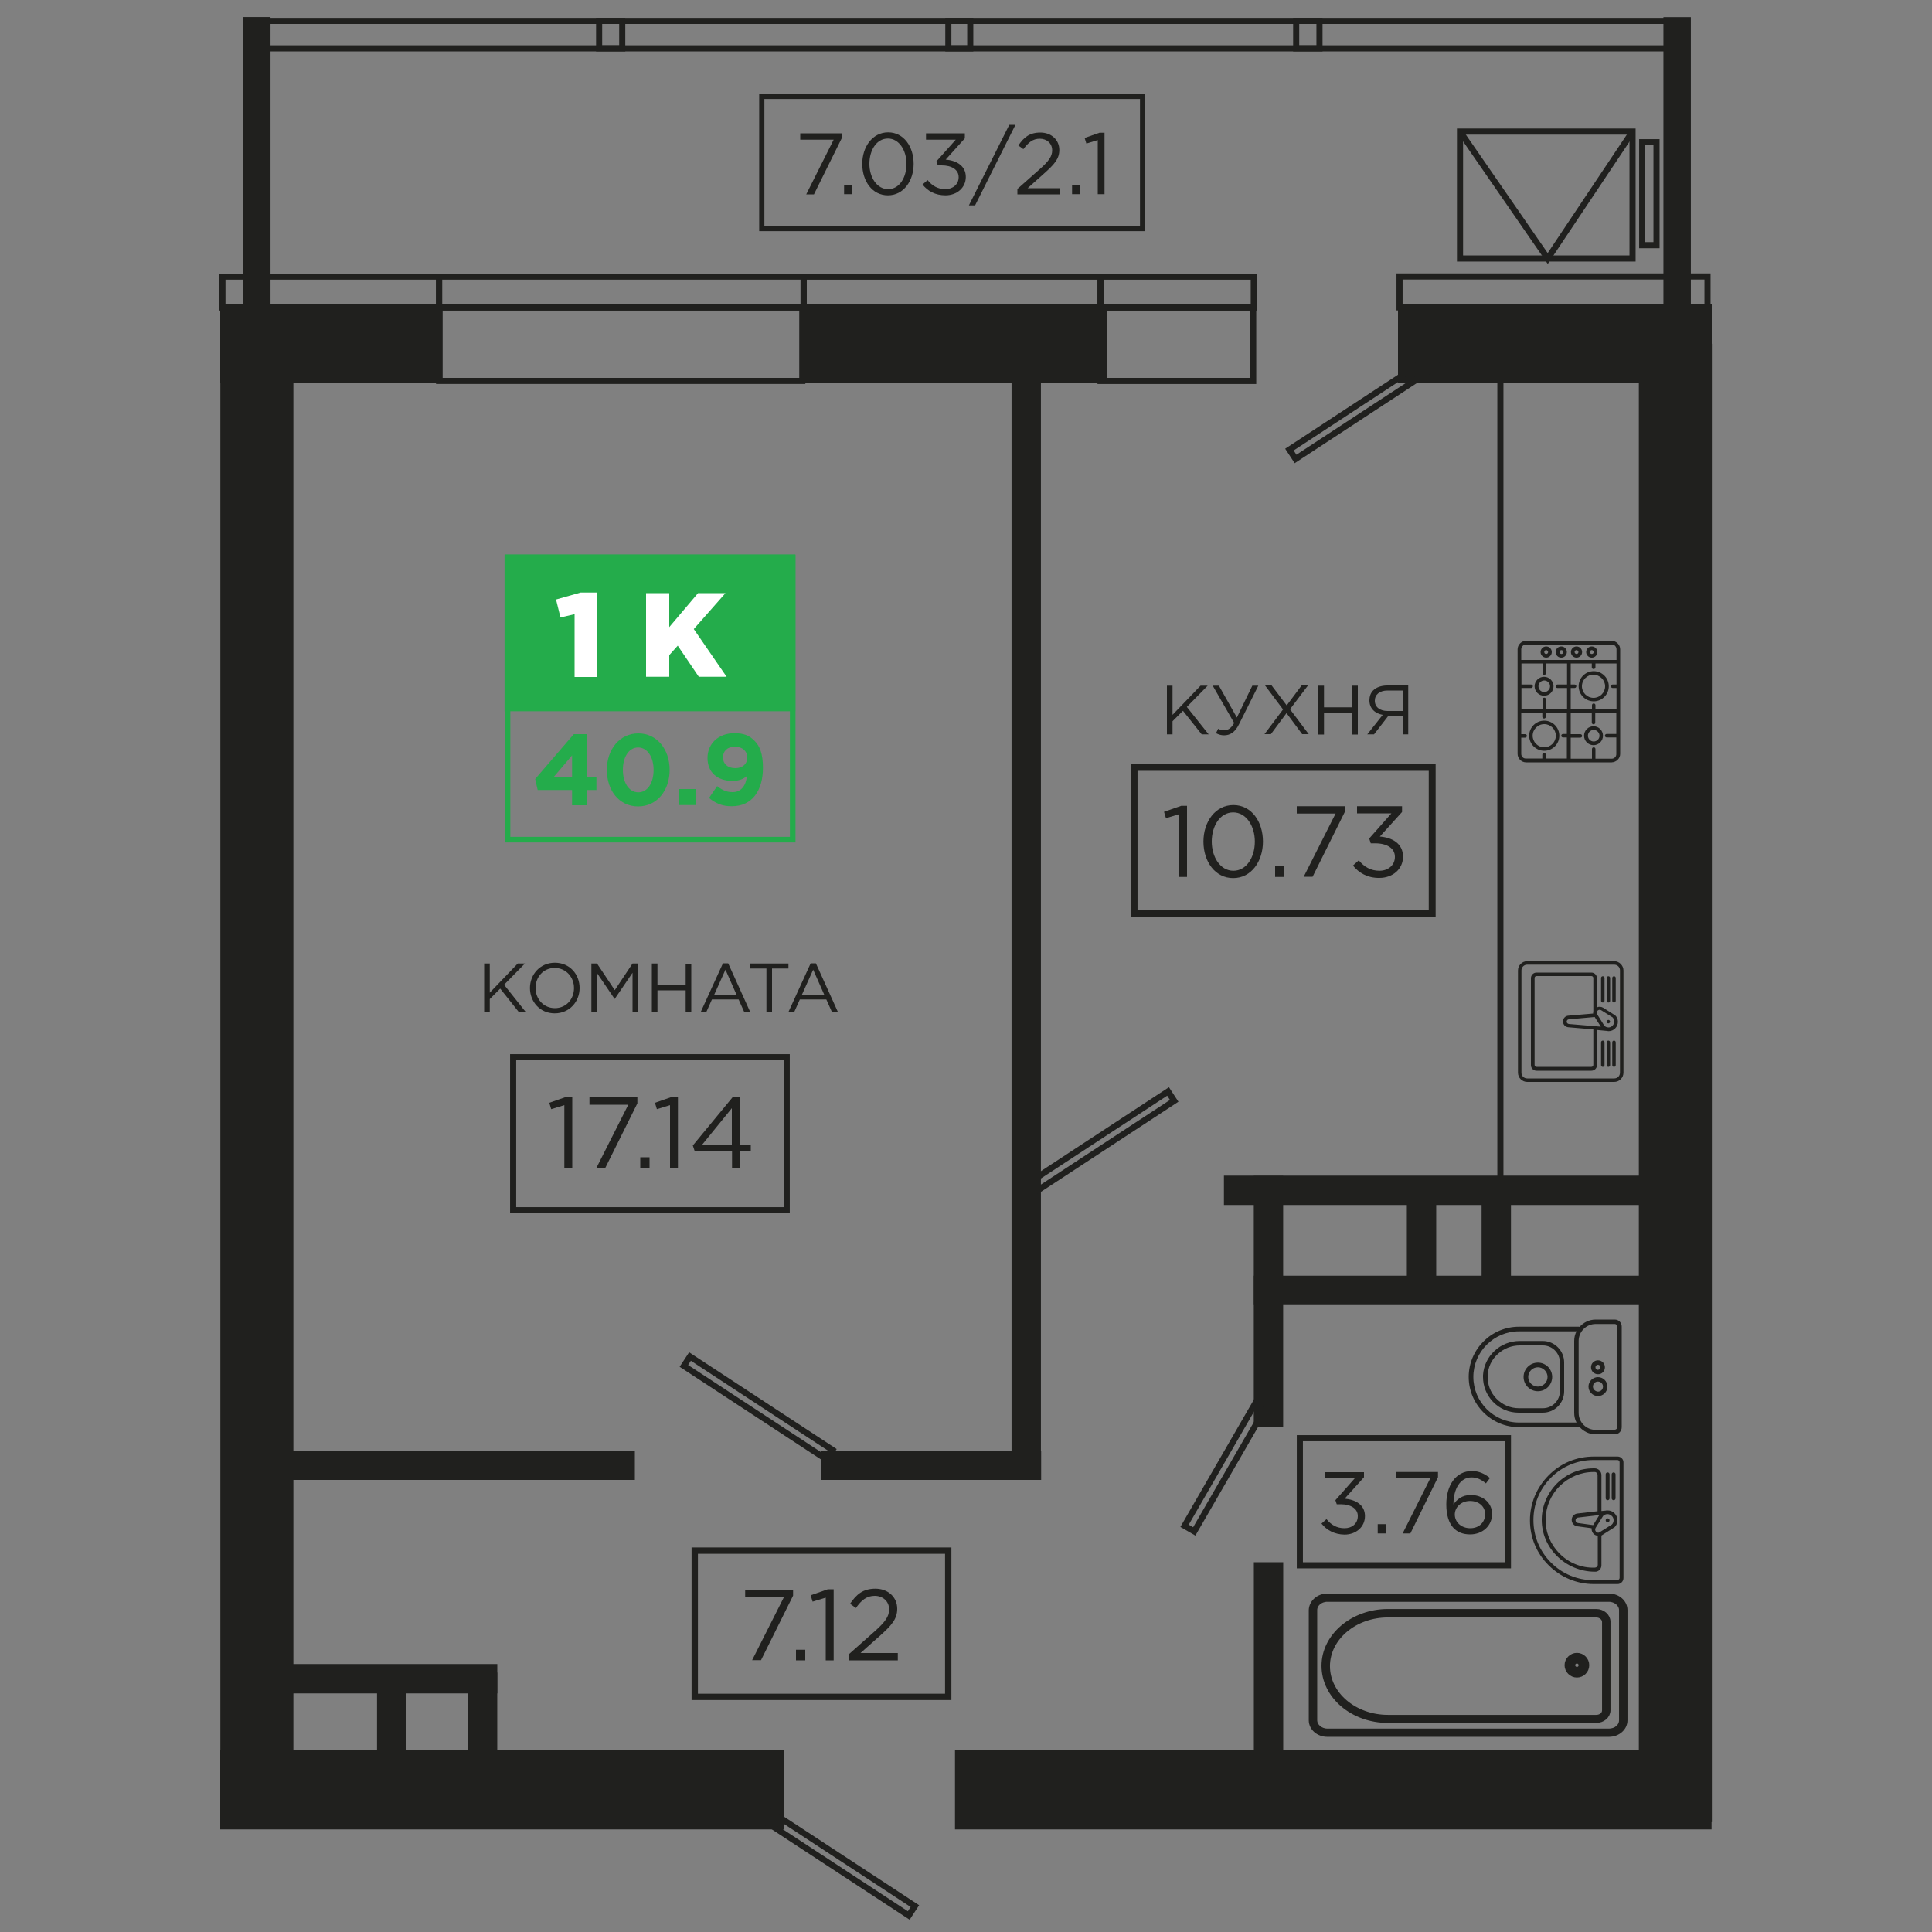 <?xml version="1.0" encoding="utf-8"?>
<!-- Generator: Adobe Illustrator 20.1.0, SVG Export Plug-In . SVG Version: 6.00 Build 0)  -->
<svg version="1.1" id="Слой_1" xmlns="http://www.w3.org/2000/svg" xmlns:xlink="http://www.w3.org/1999/xlink" x="0px" y="0px"
	 viewBox="0 0 1000 1000" style="enable-background:new 0 0 1000 1000;" xml:space="preserve">
<rect x="0" y="0" width="1000" height="1000" fill="#808080" stroke="none"/>
<style type="text/css">
	.st0{fill:#20201E;}
	.st1{fill:none;stroke:#20201E;stroke-width:0.553;stroke-miterlimit:10;}
	.st2{fill:none;stroke:#20201E;stroke-width:0.626;stroke-miterlimit:10;}
	.st3{fill:none;stroke:#20201E;stroke-width:0.544;stroke-miterlimit:10;}
	.st4{fill:none;stroke:#20201E;stroke-width:0.622;stroke-miterlimit:10;}
	.st5{fill:none;stroke:#20201E;stroke-width:0.573;stroke-miterlimit:10;}
	.st6{fill:none;stroke:#20201E;stroke-width:0.574;stroke-miterlimit:10;}
	.st7{fill:none;stroke:#20201E;stroke-width:0.588;stroke-miterlimit:10;}
	.st8{fill:none;stroke:#20201E;stroke-width:0.533;stroke-miterlimit:10;}
	.st9{fill:none;stroke:#20201E;stroke-width:0.518;stroke-miterlimit:10;}
	.st10{fill:none;stroke:#20201E;stroke-width:0.459;stroke-miterlimit:10;}
	.st11{fill:none;stroke:#20201E;stroke-width:0.575;stroke-miterlimit:10;}
	.st12{fill:none;stroke:#20201E;stroke-width:0.509;stroke-miterlimit:10;}
	.st13{fill:#24AC4B;}
	.st14{fill:none;stroke:#24AC4B;stroke-width:0.505;stroke-miterlimit:10;}
	.st15{fill:#24AC4B;stroke:#24AC4B;stroke-width:0.505;stroke-miterlimit:10;}
	.st16{fill:#FFFFFF;}
	.st17{fill:none;stroke:#20201E;stroke-width:0.536;stroke-miterlimit:10;}
	.st18{fill:none;stroke:#20201E;stroke-width:0.581;stroke-miterlimit:10;}
	.st19{fill:none;stroke:#20201E;stroke-width:0.561;stroke-miterlimit:10;}
	.st20{fill:none;stroke:#20201E;stroke-width:0.554;stroke-miterlimit:10;}
	.st21{fill:none;stroke:#20201E;stroke-width:0.552;stroke-miterlimit:10;}
	.st22{fill:none;stroke:#20201E;stroke-width:0.556;stroke-miterlimit:10;}
	.st23{fill:none;stroke:#20201E;stroke-width:0.477;stroke-miterlimit:10;}
	.st24{fill:none;stroke:#20201E;stroke-width:0.468;stroke-miterlimit:10;}
	.st25{fill:none;stroke:#20201E;stroke-width:0.493;stroke-miterlimit:10;}
	.st26{fill:none;stroke:#20201E;stroke-width:0.455;stroke-miterlimit:10;}
	.st27{fill:none;stroke:#20201E;stroke-width:0.478;stroke-miterlimit:10;}
	.st28{fill:none;stroke:#20201E;stroke-width:0.562;stroke-miterlimit:10;}
	.st29{fill:none;stroke:#20201E;stroke-width:0.558;stroke-miterlimit:10;}
	.st30{fill:none;stroke:#20201E;stroke-width:0.582;stroke-miterlimit:10;}
	.st31{fill:none;stroke:#20201E;stroke-width:2.623;stroke-miterlimit:10;}
	.st32{fill:none;stroke:#20201E;stroke-width:2.501;stroke-miterlimit:10;}
	.st33{fill:none;stroke:#20201E;stroke-width:2.215;stroke-miterlimit:10;}
	.st34{fill:none;stroke:#20201E;stroke-width:2.775;stroke-miterlimit:10;}
	.st35{fill:none;stroke:#20201E;stroke-width:2.667;stroke-miterlimit:10;}
	.st36{fill:none;stroke:#24AC4B;stroke-width:2.435;stroke-miterlimit:10;}
	.st37{fill:#24AC4B;stroke:#24AC4B;stroke-width:2.435;stroke-miterlimit:10;}
	.st38{fill:none;stroke:#20201E;stroke-width:2.71;stroke-miterlimit:10;}
	.st39{fill:none;stroke:#20201E;stroke-width:2.303;stroke-miterlimit:10;}
	.st40{fill:none;stroke:#20201E;stroke-width:1.995;stroke-miterlimit:10;}
	.st41{fill:none;stroke:#20201E;stroke-width:3.17;stroke-miterlimit:10;}
	.st42{fill:none;stroke:#20201E;stroke-width:3.173;stroke-miterlimit:10;}
	.st43{fill:none;stroke:#20201E;stroke-width:2.968;stroke-miterlimit:10;}
	.st44{fill:none;stroke:#24AC4B;stroke-width:2.792;stroke-miterlimit:10;}
	.st45{fill:#24AC4B;stroke:#24AC4B;stroke-width:2.792;stroke-miterlimit:10;}
	.st46{fill:none;stroke:#20201E;stroke-width:2.641;stroke-miterlimit:10;}
	.st47{fill:none;stroke:#20201E;stroke-width:3.058;stroke-miterlimit:10;}
	.st48{fill:none;stroke:#20201E;stroke-width:2.292;stroke-miterlimit:10;}
	.st49{fill:none;stroke:#20201E;stroke-width:3.065;stroke-miterlimit:10;}
	.st50{fill:none;stroke:#20201E;stroke-width:3.178;stroke-miterlimit:10;}
	.st51{fill:none;stroke:#20201E;stroke-width:3.261;stroke-miterlimit:10;}
	.st52{fill:none;stroke:#20201E;stroke-width:2.975;stroke-miterlimit:10;}
	.st53{fill:none;stroke:#24AC4B;stroke-width:2.799;stroke-miterlimit:10;}
	.st54{fill:#24AC4B;stroke:#24AC4B;stroke-width:2.799;stroke-miterlimit:10;}
	.st55{fill:none;stroke:#20201E;stroke-width:2.647;stroke-miterlimit:10;}
	.st56{fill:none;stroke:#20201E;stroke-width:3.605;stroke-miterlimit:10;}
	.st57{fill:none;stroke:#20201E;stroke-width:3.07;stroke-miterlimit:10;}
	.st58{fill:none;stroke:#20201E;stroke-width:3.343;stroke-miterlimit:10;}
	.st59{fill:none;stroke:#24AC4B;stroke-width:2.905;stroke-miterlimit:10;}
	.st60{fill:#24AC4B;stroke:#24AC4B;stroke-width:2.905;stroke-miterlimit:10;}
	.st61{fill:none;stroke:#20201E;stroke-width:3.182;stroke-miterlimit:10;}
	.st62{fill:none;stroke:#20201E;stroke-width:2.695;stroke-miterlimit:10;}
	.st63{fill:none;stroke:#20201E;stroke-width:3.594;stroke-miterlimit:10;}
	.st64{fill:none;stroke:#20201E;stroke-width:3.314;stroke-miterlimit:10;}
	.st65{fill:none;stroke:#20201E;stroke-width:3.193;stroke-miterlimit:10;}
	.st66{fill:none;stroke:#24AC4B;stroke-width:2.916;stroke-miterlimit:10;}
	.st67{fill:#24AC4B;stroke:#24AC4B;stroke-width:2.916;stroke-miterlimit:10;}
	.st68{fill:none;stroke:#20201E;stroke-width:3.188;stroke-miterlimit:10;}
	.st69{fill:none;stroke:#20201E;stroke-width:3.215;stroke-miterlimit:10;}
	.st70{fill:none;stroke:#20201E;stroke-width:2.847;stroke-miterlimit:10;}
	.st71{fill:none;stroke:#20201E;stroke-width:3.583;stroke-miterlimit:10;}
	.st72{fill:none;stroke:#20201E;stroke-width:3.303;stroke-miterlimit:10;}
	.st73{fill:none;stroke:#20201E;stroke-width:3.183;stroke-miterlimit:10;}
	.st74{fill:none;stroke:#24AC4B;stroke-width:2.907;stroke-miterlimit:10;}
	.st75{fill:#24AC4B;stroke:#24AC4B;stroke-width:2.907;stroke-miterlimit:10;}
	.st76{fill:none;stroke:#20201E;stroke-width:3.177;stroke-miterlimit:10;}
	.st77{fill:none;stroke:#20201E;stroke-width:2.696;stroke-miterlimit:10;}
	.st78{fill:none;stroke:#20201E;stroke-width:3.211;stroke-miterlimit:10;}
	.st79{fill:none;stroke:#20201E;stroke-width:3.567;stroke-miterlimit:10;}
	.st80{fill:none;stroke:#20201E;stroke-width:3.288;stroke-miterlimit:10;}
	.st81{fill:none;stroke:#20201E;stroke-width:3.169;stroke-miterlimit:10;}
	.st82{fill:none;stroke:#24AC4B;stroke-width:2.894;stroke-miterlimit:10;}
	.st83{fill:#24AC4B;stroke:#24AC4B;stroke-width:2.894;stroke-miterlimit:10;}
	.st84{fill:none;stroke:#20201E;stroke-width:3.163;stroke-miterlimit:10;}
	.st85{fill:none;stroke:#20201E;stroke-width:2.684;stroke-miterlimit:10;}
	.st86{fill:none;stroke:#20201E;stroke-width:3.57;stroke-miterlimit:10;}
	.st87{fill:none;stroke:#20201E;stroke-width:3.061;stroke-miterlimit:10;}
	.st88{fill:none;stroke:#20201E;stroke-width:3.333;stroke-miterlimit:10;}
	.st89{fill:none;stroke:#24AC4B;stroke-width:2.897;stroke-miterlimit:10;}
	.st90{fill:#24AC4B;stroke:#24AC4B;stroke-width:2.897;stroke-miterlimit:10;}
	.st91{fill:none;stroke:#20201E;stroke-width:3.177;stroke-miterlimit:10;}
	.st92{fill:none;stroke:#20201E;stroke-width:2.687;stroke-miterlimit:10;}
	.st93{fill:none;stroke:#20201E;stroke-width:3.172;stroke-miterlimit:10;}
	.st94{fill:none;stroke:#20201E;stroke-width:3.176;stroke-miterlimit:10;}
	.st95{fill:none;stroke:#20201E;stroke-width:3.181;stroke-miterlimit:10;}
	.st96{fill:none;stroke:#20201E;stroke-width:3.607;stroke-miterlimit:10;}
	.st97{fill:none;stroke:#24AC4B;stroke-width:2.907;stroke-miterlimit:10;}
	.st98{fill:#24AC4B;stroke:#24AC4B;stroke-width:2.907;stroke-miterlimit:10;}
	.st99{fill:none;stroke:#20201E;stroke-width:3.229;stroke-miterlimit:10;}
	.st100{fill:none;stroke:#20201E;stroke-width:2.619;stroke-miterlimit:10;}
	.st101{fill:none;stroke:#20201E;stroke-width:2.927;stroke-miterlimit:10;}
	.st102{fill:none;stroke:#20201E;stroke-width:3.157;stroke-miterlimit:10;}
	.st103{fill:none;stroke:#24AC4B;stroke-width:2.771;stroke-miterlimit:10;}
	.st104{fill:#24AC4B;stroke:#24AC4B;stroke-width:2.771;stroke-miterlimit:10;}
	.st105{fill:none;stroke:#20201E;stroke-width:2.621;stroke-miterlimit:10;}
	.st106{fill:none;stroke:#20201E;stroke-width:3.034;stroke-miterlimit:10;}
	.st107{fill:none;stroke:#20201E;stroke-width:2.679;stroke-miterlimit:10;}
	.st108{fill:none;stroke:#20201E;stroke-width:2.493;stroke-miterlimit:10;}
	.st109{fill:none;stroke:#20201E;stroke-width:2.379;stroke-miterlimit:10;}
	.st110{fill:none;stroke:#20201E;stroke-width:2.584;stroke-miterlimit:10;}
	.st111{fill:none;stroke:#24AC4B;stroke-width:2.36;stroke-miterlimit:10;}
	.st112{fill:#24AC4B;stroke:#24AC4B;stroke-width:2.36;stroke-miterlimit:10;}
	.st113{fill:none;stroke:#20201E;stroke-width:2.232;stroke-miterlimit:10;}
	.st114{fill:none;stroke:#20201E;stroke-width:2.634;stroke-miterlimit:10;}
	.st115{fill:none;stroke:#20201E;stroke-width:2.609;stroke-miterlimit:10;}
	.st116{fill:none;stroke:#20201E;stroke-width:2.718;stroke-miterlimit:10;}
	.st117{fill:none;stroke:#20201E;stroke-width:2.447;stroke-miterlimit:10;}
	.st118{fill:none;stroke:#20201E;stroke-width:3.13;stroke-miterlimit:10;}
	.st119{fill:none;stroke:#20201E;stroke-width:2.913;stroke-miterlimit:10;}
	.st120{fill:none;stroke:#20201E;stroke-width:2.93;stroke-miterlimit:10;}
	.st121{fill:none;stroke:#24AC4B;stroke-width:2.757;stroke-miterlimit:10;}
	.st122{fill:#24AC4B;stroke:#24AC4B;stroke-width:2.757;stroke-miterlimit:10;}
	.st123{fill:none;stroke:#20201E;stroke-width:2.607;stroke-miterlimit:10;}
	.st124{fill:none;stroke:#20201E;stroke-width:3.019;stroke-miterlimit:10;}
	.st125{fill:none;stroke:#20201E;stroke-width:3.026;stroke-miterlimit:10;}
</style>
<g>
	<rect x="114" y="906" class="st0" width="292" height="40.9"/>
	<rect x="494.3" y="906" class="st0" width="391.6" height="40.9"/>
	<rect x="114" y="157.5" class="st0" width="115.1" height="40.9"/>
	<rect x="415" y="157.5" class="st0" width="158.1" height="40.9"/>
	<rect x="723.6" y="157.5" class="st0" width="162.4" height="40.9"/>
	
		<rect x="242.5" y="467.5" transform="matrix(6.123234e-17 -1 1 6.123234e-17 56.077 1006.354)" class="st0" width="577.4" height="15.2"/>
	<rect x="132" y="750.8" class="st0" width="196.6" height="15.2"/>
	<rect x="425.2" y="750.8" class="st0" width="113.7" height="15.2"/>
	<rect x="127.3" y="861.3" class="st0" width="130.1" height="15.2"/>
	
		<rect x="223" y="884.9" transform="matrix(-2.033316e-13 -1 1 -2.033316e-13 -642.722 1142.298)" class="st0" width="53.6" height="15.2"/>
	
		<rect x="175.9" y="884.9" transform="matrix(-2.033316e-13 -1 1 -2.033316e-13 -689.75 1095.271)" class="st0" width="53.6" height="15.2"/>
	
		<rect x="-249.7" y="541.7" transform="matrix(6.123234e-17 -1 1 6.123234e-17 -427.638 693.44)" class="st0" width="765.2" height="37.8"/>
	
		<rect x="484.5" y="541.7" transform="matrix(6.123234e-17 -1 1 6.123234e-17 306.56 1427.638)" class="st0" width="765.2" height="37.8"/>
	<rect x="587" y="397.2" class="st79" width="154.3" height="75.7"/>
	<g>
		<g>
			<path class="st0" d="M610.4,421.4l-6.9,2.1l-1-3.3l8.9-3.1h3v36.8h-4.1V421.4z"/>
			<path class="st0" d="M622.9,435.6c0-10.2,6.1-18.9,15.5-18.9s15.3,8.6,15.3,18.9c0,10.2-6,18.9-15.4,18.9
				C628.9,454.5,622.9,445.9,622.9,435.6z M649.5,435.6c0-8-4.4-15.1-11.2-15.1c-6.8,0-11.1,7-11.1,15.1c0,8,4.4,15.1,11.2,15.1
				S649.5,443.7,649.5,435.6z"/>
			<path class="st0" d="M660,448.4h4.8v5.5H660V448.4z"/>
			<path class="st0" d="M691.3,421.1h-20.1v-3.8H696v3.1l-16.6,33.4h-4.6L691.3,421.1z"/>
			<path class="st0" d="M700.3,448l3-2.7c2.8,3.4,6.2,5.4,10.7,5.4c4.4,0,8-2.8,8-7.2c0-4.5-4.2-7-10.2-7h-2.3l-0.8-2.5l11.5-13
				h-17.8v-3.7h23.3v3l-11.5,12.7c6.4,0.5,12,3.6,12,10.4c0,6.5-5.4,11-12.2,11C707.9,454.5,703.3,451.8,700.3,448z"/>
		</g>
	</g>
	<g>
		<g>
			<path class="st0" d="M604,354.9h2.9V370l14.5-15.1h3.7l-10.8,11l11.3,14.2H622l-9.7-12.2l-5.4,5.4v6.8H604V354.9z"/>
			<path class="st0" d="M629.4,379.5l1.1-2.3c1,0.5,1.9,0.8,3.2,0.8c1.7,0,3.6-1,5.1-3.8l-11.1-19.3h3.2l9.3,16.5l8-16.5h3.1l-10,20
				c-2.1,4.2-4.7,5.7-7.7,5.7C632,380.6,630.8,380.2,629.4,379.5z"/>
			<path class="st0" d="M664.1,367.2l-9.3-12.4h3.4l7.8,10.3l7.7-10.3h3.3l-9.3,12.3l9.7,12.9h-3.4l-8.1-10.9l-8.1,10.9h-3.3
				L664.1,367.2z"/>
			<path class="st0" d="M682.4,354.9h2.9v11.2h14.6v-11.2h2.9v25.3h-2.9v-11.4h-14.6v11.4h-2.9V354.9z"/>
			<path class="st0" d="M715.7,370c-4-0.7-6.9-3.3-6.9-7.5c0-1.9,0.6-3.8,1.9-5.1c1.6-1.6,4.1-2.6,7.4-2.6h10.8v25.3H726v-9.7h-7.3
				l-7.5,9.7h-3.5L715.7,370z M726,368v-10.6h-7.8c-4.1,0-6.6,2.1-6.6,5.3c0,3.3,2.7,5.3,6.6,5.3H726z"/>
		</g>
	</g>
	<rect x="359.6" y="802.6" class="st80" width="131.2" height="75.7"/>
	<g>
		<g>
			<path class="st0" d="M405.8,826.6h-20.1v-3.8h24.8v3.1l-16.6,33.4h-4.6L405.8,826.6z"/>
			<path class="st0" d="M412,853.9h4.8v5.5H412V853.9z"/>
			<path class="st0" d="M427.5,826.9l-6.9,2.1l-1-3.3l8.9-3.1h3v36.8h-4.1V826.9z"/>
			<path class="st0" d="M439.4,856.2l13.2-11.7c5.6-5,7.6-7.8,7.6-11.5c0-4.3-3.4-7-7.4-7c-4.2,0-6.9,2.2-9.8,6.3l-3-2.2
				c3.3-4.9,6.7-7.8,13.1-7.8c6.6,0,11.3,4.4,11.3,10.4c0,5.3-2.9,8.6-9.2,14.2l-9.8,8.7h19.3v3.8h-25.5V856.2z"/>
		</g>
	</g>
	<rect x="265.6" y="547.2" class="st81" width="141.6" height="79.2"/>
	<g>
		<g>
			<path class="st0" d="M292.2,572l-6.9,2.1l-1-3.3l8.9-3.1h3v36.8h-4.1V572z"/>
			<path class="st0" d="M325.2,571.8h-20.1V568h24.8v3.1l-16.6,33.4h-4.6L325.2,571.8z"/>
			<path class="st0" d="M331.4,599h4.8v5.5h-4.8V599z"/>
			<path class="st0" d="M346.9,572l-6.9,2.1l-1-3.3l8.9-3.1h3v36.8h-4.1V572z"/>
			<path class="st0" d="M378.8,595.9h-19.2l-1-3l20.7-25.1h3.6v24.7h5.7v3.4h-5.7v8.7h-4V595.9z M378.8,592.4v-18.8l-15.3,18.8
				H378.8z"/>
		</g>
	</g>
	<g>
		<g>
			<path class="st0" d="M250.6,498.7h2.9v15.1l14.5-15.1h3.7l-10.8,11l11.3,14.2h-3.6l-9.7-12.2l-5.4,5.4v6.8h-2.9V498.7z"/>
			<path class="st0" d="M274.3,511.4c0-7,5.2-13.1,12.9-13.1s12.8,6,12.8,13.1c0,7-5.2,13.1-12.9,13.1S274.3,518.4,274.3,511.4z
				 M297.1,511.4c0-5.7-4.2-10.4-10-10.4c-5.8,0-9.9,4.6-9.9,10.4c0,5.7,4.2,10.4,10,10.4C293,521.8,297.1,517.2,297.1,511.4z"/>
			<path class="st0" d="M306.1,498.7h2.9l9.2,13.8l9.2-13.8h2.9V524h-2.9v-20.5l-9.2,13.5h-0.1l-9.2-13.5V524h-2.8V498.7z"/>
			<path class="st0" d="M337.4,498.7h2.9V510h14.6v-11.2h2.9V524h-2.9v-11.4h-14.6V524h-2.9V498.7z"/>
			<path class="st0" d="M374.2,498.6h2.7l11.5,25.4h-3.1l-3-6.7h-13.8l-3,6.7h-2.9L374.2,498.6z M381.2,514.8l-5.7-12.9l-5.8,12.9
				H381.2z"/>
			<path class="st0" d="M396.8,501.3h-8.5v-2.6h19.8v2.6h-8.5V524h-2.9V501.3z"/>
			<path class="st0" d="M419.6,498.6h2.7l11.5,25.4h-3.1l-3-6.7H414l-3,6.7H408L419.6,498.6z M426.6,514.8l-5.7-12.9l-5.8,12.9
				H426.6z"/>
		</g>
	</g>
	<g>
		<g>
			<g>
				<path class="st13" d="M296.1,408.9h-17.8l-1.3-5.7l20-23.2h6.8v22.4h4.9v6.5h-4.9v7.9h-7.7V408.9z M296.1,402.4V391l-9.7,11.4
					H296.1z"/>
				<path class="st13" d="M314.1,398.5c0-10.6,6.6-18.9,16.3-18.9c9.6,0,16.2,8.2,16.2,18.9c0,10.6-6.5,18.9-16.3,18.9
					S314.1,409.2,314.1,398.5z M338.3,398.5c0-6.6-3.2-11.6-8-11.6s-7.9,4.9-7.9,11.6c0,6.7,3.2,11.6,8,11.6
					C335.2,410.1,338.3,405.2,338.3,398.5z"/>
				<path class="st13" d="M351.6,408.4h8.4v8.3h-8.4V408.4z"/>
				<path class="st13" d="M367,413l4.2-6.1c2.7,2.1,4.9,3.1,8,3.1c4.5,0,6.9-3.4,7.4-8.3c-1.8,1.5-4.2,2.5-7.4,2.5
					c-7.9,0-13-4.4-13-11.9c0-7.4,5.7-12.8,13.9-12.8c4.9,0,7.8,1.2,10.5,4c2.6,2.6,4.3,6.6,4.3,13.9c0,11.8-5.6,19.9-16,19.9
					C373.7,417.4,370.1,415.6,367,413z M386.8,392.1c0-3.2-2.4-5.6-6.4-5.6c-4,0-6.2,2.3-6.2,5.6c0,3.2,2.4,5.5,6.4,5.5
					C384.5,397.6,386.8,395.3,386.8,392.1z"/>
			</g>
		</g>
		<rect x="262.7" y="288.5" class="st82" width="147.6" height="146.1"/>
		<rect x="262.6" y="288.5" class="st83" width="147.6" height="78.2"/>
		<g>
			<path class="st16" d="M297.4,317.9l-7.3,1.7l-2.3-9.3l12.7-3.6h8.7v43.7h-11.8V317.9z"/>
			<path class="st16" d="M334.4,307h12v17.6l14.9-17.6h14.2l-16.4,18.6l17,24.7h-14.4l-10.9-16.1l-4.4,4.9v11.2h-12V307z"/>
		</g>
	</g>
	
		<rect x="789.5" y="80.3" transform="matrix(-1.836970e-16 1 -1 -1.836970e-16 955.48 -780.626)" class="st0" width="157.2" height="14.2"/>
	
		<rect x="54.3" y="80.3" transform="matrix(-1.836970e-16 1 -1 -1.836970e-16 220.328 -45.474)" class="st0" width="157.2" height="14.2"/>
	<g>
		
			<rect x="130" y="10.8" transform="matrix(-1 -1.224647e-16 1.224647e-16 -1 452.068 35.83)" class="st84" width="192.1" height="14.2"/>
		
			<rect x="310.1" y="10.8" transform="matrix(-1 -1.224647e-16 1.224647e-16 -1 812.302 35.83)" class="st84" width="192.1" height="14.2"/>
		
			<rect x="490.8" y="10.8" transform="matrix(-1 -1.224647e-16 1.224647e-16 -1 1173.762 35.83)" class="st84" width="192.1" height="14.2"/>
		
			<rect x="671" y="10.8" transform="matrix(-1 -1.224647e-16 1.224647e-16 -1 1533.996 35.83)" class="st84" width="192.1" height="14.2"/>
	</g>
	<g>
		<rect x="394.3" y="49.9" class="st85" width="197.1" height="68.4"/>
		<g>
			<g>
				<path class="st0" d="M431.5,72.3h-17.3V69h21.4v2.7l-14.3,28.9h-4L431.5,72.3z"/>
				<path class="st0" d="M436.9,95.8h4.1v4.7h-4.1V95.8z"/>
				<path class="st0" d="M446.3,84.8c0-8.8,5.3-16.3,13.4-16.3c8.1,0,13.2,7.4,13.2,16.3c0,8.8-5.2,16.3-13.3,16.3
					C451.4,101.1,446.3,93.7,446.3,84.8z M469.2,84.8c0-6.9-3.8-13.1-9.6-13.1c-5.9,0-9.6,6-9.6,13.1c0,6.9,3.8,13.1,9.7,13.1
					S469.2,91.8,469.2,84.8z"/>
				<path class="st0" d="M477.5,95.5l2.6-2.3c2.4,3,5.4,4.7,9.2,4.7c3.8,0,6.9-2.4,6.9-6.2c0-3.9-3.6-6.1-8.8-6.1h-2l-0.7-2.1
					l10-11.2h-15.4V69h20.1v2.6l-9.9,11c5.5,0.5,10.4,3.1,10.4,9c0,5.6-4.7,9.5-10.5,9.5C484,101.1,480.1,98.8,477.5,95.5z"/>
				<path class="st0" d="M522.4,64.6h3.2l-20.9,41.7h-3.2L522.4,64.6z"/>
				<path class="st0" d="M526.6,97.8L538,87.7c4.9-4.3,6.6-6.8,6.6-9.9c0-3.7-2.9-6-6.4-6c-3.6,0-5.9,1.9-8.5,5.4l-2.6-1.9
					c2.8-4.2,5.8-6.7,11.4-6.7c5.7,0,9.8,3.8,9.8,9c0,4.6-2.5,7.4-8,12.3l-8.4,7.5h16.7v3.2h-22V97.8z"/>
				<path class="st0" d="M554.9,95.8h4.1v4.7h-4.1V95.8z"/>
				<path class="st0" d="M568.2,72.5l-5.9,1.8l-0.9-2.9l7.7-2.7h2.6v31.8h-3.5V72.5z"/>
			</g>
		</g>
	</g>
	<rect x="633.5" y="608.5" class="st0" width="235.1" height="15.2"/>
	<rect x="649" y="660.3" class="st0" width="209" height="15.2"/>
	
		<rect x="591.5" y="666" transform="matrix(6.123234e-17 -1 1 6.123234e-17 -17.041 1330.236)" class="st0" width="130.1" height="15.2"/>
	
		<rect x="708" y="636.3" transform="matrix(6.123234e-17 -1 1 6.123234e-17 91.879 1379.674)" class="st0" width="55.6" height="15.2"/>
	
		<rect x="746.7" y="636.3" transform="matrix(6.123234e-17 -1 1 6.123234e-17 130.572 1418.367)" class="st0" width="55.6" height="15.2"/>
	
		<rect x="591.5" y="866" transform="matrix(6.123234e-17 -1 1 6.123234e-17 -217.009 1530.204)" class="st0" width="130.1" height="15.2"/>
	<g>
		<g>
			<g>
				<path class="st81" d="M687,826.4h145.8c4.4,0,8,3.1,8,7v57c0,3.9-3.6,7-8,7H687c-4.4,0-8-3.1-8-7v-57
					C679.1,829.6,682.6,826.4,687,826.4z M832.8,896.3c3.8,0,6.8-2.6,6.8-5.9v-57c0-3.2-3.1-5.9-6.8-5.9H687c-3.8,0-6.8,2.6-6.8,5.9
					v57c0,3.2,3.1,5.9,6.8,5.9H832.8z"/>
			</g>
			<g>
				<path class="st81" d="M718.4,834.4h107.8c3.2,0,5.8,2.3,5.8,5v45.8c0,2.8-2.6,5-5.8,5H718.4c-18.1,0-32.8-12.5-32.8-28
					C685.6,847,700.3,834.4,718.4,834.4z M826.2,889.2c2.6,0,4.6-1.7,4.6-3.9v-45.8c0-2.1-2.1-3.9-4.6-3.9H718.4
					c-17.4,0-31.6,12-31.6,26.8c0,14.8,14.2,26.8,31.6,26.8H826.2z"/>
			</g>
			<g>
				<path class="st81" d="M816.2,857.1c2.7,0,4.8,2.2,4.8,4.8c0,2.7-2.2,4.8-4.8,4.8s-4.8-2.2-4.8-4.8
					C811.4,859.3,813.6,857.1,816.2,857.1z M816.2,865.6c2,0,3.7-1.7,3.7-3.7c0-2-1.7-3.7-3.7-3.7c-2,0-3.7,1.7-3.7,3.7
					C812.5,864,814.2,865.6,816.2,865.6z M816.2,861.2c0.4,0,0.7,0.3,0.7,0.7c0,0.4-0.3,0.7-0.7,0.7s-0.7-0.3-0.7-0.7
					C815.5,861.6,815.8,861.2,816.2,861.2z M816.2,862.4c0.2,0,0.4-0.2,0.4-0.4c0-0.2-0.2-0.4-0.4-0.4s-0.4,0.2-0.4,0.4
					C815.8,862.2,816,862.4,816.2,862.4z"/>
			</g>
		</g>
	</g>
	<g>
		<g>
			<path class="st0" d="M839.4,738.7v-52.1c0-2-1.6-3.6-3.6-3.6h-9.9c-3.3,0-6.3,1.5-8.3,3.8c-0.1,0-0.2-0.1-0.4-0.1h-31
				c-14.3,0-26,11.7-26,26s11.7,26,26,26h31c0.1,0,0.2,0,0.4-0.1c2,2.3,5,3.8,8.3,3.8h9.9C837.8,742.4,839.4,740.8,839.4,738.7z
				 M786.2,736.3c-13,0-23.6-10.6-23.6-23.6s10.6-23.6,23.6-23.6H816c-0.8,1.5-1.2,3.2-1.2,5v37.2c0,1.8,0.4,3.5,1.2,5H786.2z
				 M825.9,740.1c-4.8,0-8.8-3.9-8.8-8.8v-37.2c0-4.8,3.9-8.8,8.8-8.8h9.9c0.7,0,1.3,0.6,1.3,1.3v52.1c0,0.7-0.6,1.3-1.3,1.3H825.9z
				"/>
		</g>
		<g>
			<path class="st0" d="M809.6,720.1v-14.9c0-6.1-5-11.1-11.1-11.1h-11.9c-4.8,0-9.5,1.8-13,5.1c-3.6,3.3-5.7,7.8-6,12.6
				c0,0.3,0,0.6,0,0.9c0,4.8,1.8,9.3,5.1,12.8c3.5,3.7,8.3,5.7,13.4,5.7h12.4C804.7,731.2,809.6,726.3,809.6,720.1z M786.2,728.9
				c-4.5,0-8.6-1.8-11.7-5c-3.1-3.2-4.7-7.5-4.5-12c0.2-4.2,2-8.1,5.2-11c3.1-2.9,7.2-4.5,11.5-4.5h11.9c4.8,0,8.8,3.9,8.8,8.8v14.9
				c0,4.8-3.9,8.8-8.8,8.8H786.2z"/>
		</g>
		<g>
			<path class="st0" d="M803.4,712.7c0-4.1-3.3-7.4-7.4-7.4c-4.1,0-7.4,3.3-7.4,7.4c0,4.1,3.3,7.4,7.4,7.4
				C800.1,720.1,803.4,716.8,803.4,712.7z M791,712.7c0-2.8,2.3-5,5-5s5,2.3,5,5c0,2.8-2.3,5-5,5S791,715.5,791,712.7z"/>
		</g>
		<g>
			<path class="st0" d="M830.7,707.7c0-2-1.6-3.6-3.6-3.6c-2,0-3.6,1.6-3.6,3.6c0,2,1.6,3.6,3.6,3.6
				C829.1,711.4,830.7,709.7,830.7,707.7z M825.8,707.7c0-0.7,0.6-1.3,1.3-1.3c0.7,0,1.3,0.6,1.3,1.3c0,0.7-0.6,1.3-1.3,1.3
				C826.4,709.1,825.8,708.5,825.8,707.7z"/>
		</g>
		<g>
			<path class="st0" d="M832,717.7c0-2.7-2.2-4.9-4.9-4.9s-4.9,2.2-4.9,4.9c0,2.7,2.2,4.9,4.9,4.9S832,720.4,832,717.7z
				 M824.5,717.7c0-1.4,1.1-2.6,2.6-2.6c1.4,0,2.6,1.1,2.6,2.6c0,1.4-1.1,2.6-2.6,2.6C825.7,720.2,824.5,719.1,824.5,717.7z"/>
		</g>
	</g>
	<g>
		<g>
			<path class="st0" d="M840.3,816.8v-59.9c0-1.7-1.4-3-3-3h-12.4c-8.8,0-17.1,3.4-23.3,9.7c-6.2,6.2-9.7,14.5-9.7,23.3
				c0,8.8,3.4,17.1,9.7,23.3c6.2,6.2,14.5,9.7,23.3,9.7h12.4C838.9,819.9,840.3,818.5,840.3,816.8z M824.8,817.9
				c-8.3,0-16.1-3.2-22-9.1s-9.1-13.7-9.1-22v0c0-8.3,3.2-16.1,9.1-22c5.9-5.9,13.7-9.1,22-9.1h12.4c0.6,0,1.1,0.5,1.1,1.1v59.9
				c0,0.6-0.5,1.1-1.1,1.1H824.8z"/>
		</g>
		<g>
			<path class="st0" d="M828.9,810.2v-15.4c0.1-0.1,0.2-0.1,0.3-0.2l6.3-4c0.1,0,0.1-0.1,0.2-0.1c2-2,2-5.2,0-7.2
				c-1-1-2.2-1.5-3.5-1.5c-0.1,0-0.1,0-0.2,0c-0.3,0-0.7,0-1,0.1l-2.1,0.2v-18.6c0-1.9-1.6-3.5-3.5-3.5h-0.6
				c-7.1,0-13.7,2.7-18.8,7.7c-5,5-7.9,11.6-8,18.6c0,0.1,0,0.3,0,0.4c0,6.9,2.7,13.5,7.7,18.5c5.2,5.3,12.4,8.3,19.7,8.3
				C827.3,813.7,828.9,812.1,828.9,810.2z M835.2,786.9c0,0.8-0.3,1.6-0.9,2.2l-6.2,3.9c-0.1,0.1-0.2,0.1-0.3,0.2
				c-0.1,0-0.2,0-0.3,0.1c-0.5,0.1-1-0.1-1.4-0.5c-0.5-0.5-0.6-1.4-0.2-2l3.9-6.2c0.4-0.4,0.9-0.6,1.4-0.8l0.8-0.1
				c0.8,0,1.6,0.3,2.2,0.9C834.9,785.2,835.2,786,835.2,786.9z M824.6,789.4l-7.9-1.1c-0.7-0.1-1.2-0.7-1.2-1.4
				c0-0.7,0.5-1.3,1.2-1.4l11.1-1.3L824.6,789.4z M807.1,804c-4.7-4.8-7.2-11-7.1-17.6c0.1-6.5,2.7-12.7,7.4-17.3
				c4.7-4.6,10.9-7.2,17.4-7.2h0.6c0.9,0,1.5,0.7,1.5,1.5v18.8l-10.5,1.2c-1.7,0.2-2.9,1.6-2.9,3.3c0,1.6,1.2,3.1,2.9,3.3l7.4,1
				c0,0.1,0,0.3,0,0.4c0,0.9,0.4,1.8,1,2.5c0.6,0.6,1.4,0.9,2.2,1v15c0,0.9-0.7,1.5-1.5,1.5C818.6,811.7,811.9,808.9,807.1,804z"/>
		</g>
		<g>
			<path class="st0" d="M831.1,786.9c0,0.3,0.1,0.5,0.3,0.7c0.2,0.2,0.4,0.3,0.7,0.3c0.3,0,0.5-0.1,0.7-0.3c0.2-0.2,0.3-0.4,0.3-0.7
				c0-0.3-0.1-0.5-0.3-0.7c-0.2-0.2-0.4-0.3-0.7-0.3c-0.3,0-0.5,0.1-0.7,0.3C831.2,786.4,831.1,786.6,831.1,786.9z"/>
		</g>
		<g>
			<path class="st0" d="M834.2,763.1v12.4c0,0.5,0.4,1,1,1c0.5,0,1-0.4,1-1v-12.4c0-0.5-0.4-1-1-1
				C834.6,762.1,834.2,762.6,834.2,763.1z"/>
		</g>
		<g>
			<path class="st0" d="M831.1,763.1v12.4c0,0.5,0.4,1,1,1c0.5,0,1-0.4,1-1v-12.4c0-0.5-0.4-1-1-1
				C831.5,762.1,831.1,762.6,831.1,763.1z"/>
		</g>
	</g>
	<rect x="596.8" y="755.7" transform="matrix(-0.5 0.866 -0.866 -0.5 1608.688 588.373)" class="st81" width="75.4" height="5.8"/>
	<g>
		<rect x="672.8" y="744.4" class="st81" width="107.7" height="65.8"/>
		<g>
			<g>
				<path class="st0" d="M684,788.6l2.6-2.3c2.4,3,5.4,4.7,9.3,4.7c3.9,0,6.9-2.4,6.9-6.3c0-3.9-3.7-6.1-8.9-6.1h-2l-0.7-2.1
					l10-11.3h-15.5v-3.2H706v2.6l-10,11.1c5.5,0.5,10.5,3.1,10.5,9c0,5.7-4.7,9.6-10.6,9.6C690.6,794.2,686.6,791.9,684,788.6z"/>
				<path class="st0" d="M713.1,788.9h4.2v4.8h-4.2V788.9z"/>
				<path class="st0" d="M740.3,765.2h-17.5v-3.3h21.5v2.7L730,793.7h-4L740.3,765.2z"/>
				<path class="st0" d="M748.6,778.6c0-9.7,4.9-17.2,13.2-17.2c3.8,0,6.6,1.4,9.4,3.6l-2.1,2.8c-2.4-2-4.6-3.1-7.5-3.1
					c-5.7,0-9.3,5.8-9.3,13.9v0.1c1.7-2.5,4.4-4.9,9-4.9c5.9,0,11,3.8,11,9.8c0,6.1-4.9,10.6-11.4,10.6
					C753.9,794.2,748.6,789.9,748.6,778.6z M768.7,783.7c0-3.9-3.2-6.8-7.8-6.8c-4.8,0-7.9,3.4-7.9,7c0,4,3.4,7.1,8,7.1
					C765.7,791,768.7,787.8,768.7,783.7z"/>
			</g>
		</g>
	</g>
	<g>
		<line class="st81" x1="776.6" y1="174.8" x2="776.6" y2="613.5"/>
		<g>
			<g>
				<g>
					<path class="st0" d="M835.5,497.5h-45c-2.7,0-4.8,2.2-4.8,4.8v52.9c0,2.7,2.2,4.8,4.8,4.8h45c2.7,0,4.8-2.2,4.8-4.8v-52.9
						C840.3,499.7,838.1,497.5,835.5,497.5z M835.5,499.3c1.7,0,3,1.3,3,3v52.9c0,1.7-1.3,3-3,3h-45c-1.7,0-3-1.3-3-3v-52.9
						c0-1.7,1.3-3,3-3H835.5z"/>
				</g>
				<g>
					<path class="st0" d="M823.7,503.4h-28.4c-1.6,0-2.9,1.3-2.9,2.9v45c0,1.6,1.3,2.9,2.9,2.9h28.4c1.6,0,2.9-1.3,2.9-2.9v-18.2
						l5.2,0.5c0.2,0,0.4,0.1,0.7,0.1l0,0c0.1,0,0.1,0,0.2,0c1.2,0,2.4-0.5,3.3-1.4c1.9-1.9,1.9-5,0-6.8c0,0-0.1-0.1-0.2-0.1l-6-3.8
						c-1-0.6-2.2-0.7-3.2-0.2v-15C826.6,504.7,825.3,503.4,823.7,503.4z M834.6,530.9c-0.6,0.6-1.3,0.9-2.1,0.9l-0.6-0.1
						c-0.6-0.1-1.1-0.4-1.5-0.8l-3.7-5.9c-0.4-0.6-0.3-1.4,0.2-1.9c0.5-0.5,1.3-0.6,1.9-0.2l5.9,3.7c0.5,0.6,0.8,1.3,0.8,2.1
						C835.5,529.6,835.2,530.3,834.6,530.9z M828.6,531.4L812,530c-0.6-0.1-1.1-0.6-1.1-1.2c0-0.6,0.5-1.2,1.1-1.2l13.4-1.2
						L828.6,531.4z M823.7,505.2c0.6,0,1,0.5,1,1v17.1c0,0,0,0,0,0.1c-0.1,0.3-0.1,0.5-0.1,0.8c0,0.1,0,0.2,0,0.4l-12.8,1.1
						c-1.6,0.1-2.8,1.4-2.8,3c0,1.6,1.2,2.9,2.8,3l12.9,1.1v18.4c0,0.6-0.5,1-1,1h-28.4c-0.6,0-1-0.5-1-1v-45c0-0.6,0.5-1,1-1H823.7
						z"/>
				</g>
				<g>
					<path class="st0" d="M834.5,551.3v-11.8c0-0.5,0.4-0.9,0.9-0.9s0.9,0.4,0.9,0.9v11.8c0,0.5-0.4,0.9-0.9,0.9
						S834.5,551.8,834.5,551.3z"/>
				</g>
				<g>
					<path class="st0" d="M831.6,551.3v-11.8c0-0.5,0.4-0.9,0.9-0.9s0.9,0.4,0.9,0.9v11.8c0,0.5-0.4,0.9-0.9,0.9
						S831.6,551.8,831.6,551.3z"/>
				</g>
				<g>
					<path class="st0" d="M828.7,551.3v-11.8c0-0.5,0.4-0.9,0.9-0.9c0.5,0,0.9,0.4,0.9,0.9v11.8c0,0.5-0.4,0.9-0.9,0.9
						C829.1,552.2,828.7,551.8,828.7,551.3z"/>
				</g>
				<g>
					<path class="st0" d="M834.5,518v-11.8c0-0.5,0.4-0.9,0.9-0.9s0.9,0.4,0.9,0.9V518c0,0.5-0.4,0.9-0.9,0.9S834.5,518.5,834.5,518
						z"/>
				</g>
				<g>
					<path class="st0" d="M831.6,518v-11.8c0-0.5,0.4-0.9,0.9-0.9s0.9,0.4,0.9,0.9V518c0,0.5-0.4,0.9-0.9,0.9S831.6,518.5,831.6,518
						z"/>
				</g>
				<g>
					<path class="st0" d="M828.7,518v-11.8c0-0.5,0.4-0.9,0.9-0.9c0.5,0,0.9,0.4,0.9,0.9V518c0,0.5-0.4,0.9-0.9,0.9
						C829.1,518.9,828.7,518.5,828.7,518z"/>
				</g>
				<g>
					<path class="st0" d="M831.6,528.8c0-0.2,0.1-0.5,0.3-0.6c0.2-0.2,0.4-0.3,0.6-0.3c0.2,0,0.5,0.1,0.6,0.3
						c0.2,0.2,0.3,0.4,0.3,0.6s-0.1,0.5-0.3,0.6c-0.2,0.2-0.4,0.3-0.6,0.3s-0.5-0.1-0.6-0.3C831.7,529.2,831.6,529,831.6,528.8z"/>
				</g>
			</g>
		</g>
		<g>
			<g>
				<path class="st0" d="M838.6,390.2v-54.1c0-2.4-2-4.4-4.4-4.4h-44.3c-2.4,0-4.4,2-4.4,4.4v54.1c0,2.4,2,4.4,4.4,4.4h44.3
					C836.6,394.5,838.6,392.6,838.6,390.2z M825.8,345.4v-2h10.9v10.9h-2c-0.5,0-0.9,0.4-0.9,0.9c0,0.5,0.4,0.9,0.9,0.9h2v10.9
					h-10.9v-2c0-0.5-0.4-0.9-0.9-0.9c-0.5,0-0.9,0.4-0.9,0.9v2H813v-10.9h2c0.5,0,0.9-0.4,0.9-0.9c0-0.5-0.4-0.9-0.9-0.9h-2v-10.9
					h10.9v2c0,0.5,0.4,0.9,0.9,0.9C825.4,346.3,825.8,345.9,825.8,345.4z M811.1,343.4v10.9h-5c-0.5,0-0.9,0.4-0.9,0.9
					c0,0.5,0.4,0.9,0.9,0.9h5v10.9h-10.9v-5c0-0.5-0.4-0.9-0.9-0.9c-0.5,0-0.9,0.4-0.9,0.9v5h-10.9v-10.9h5c0.5,0,0.9-0.4,0.9-0.9
					c0-0.5-0.4-0.9-0.9-0.9h-5v-10.9h10.9v5c0,0.5,0.4,0.9,0.9,0.9c0.5,0,0.9-0.4,0.9-0.9v-5H811.1z M834.2,392.7h-8.4v-5
					c0-0.5-0.4-0.9-0.9-0.9c-0.5,0-0.9,0.4-0.9,0.9v5H813v-10.9h5c0.5,0,0.9-0.4,0.9-0.9c0-0.5-0.4-0.9-0.9-0.9h-5V369h10.9v5
					c0,0.5,0.4,0.9,0.9,0.9c0.5,0,0.9-0.4,0.9-0.9v-5h10.9v10.9h-5c-0.5,0-0.9,0.4-0.9,0.9c0,0.5,0.4,0.9,0.9,0.9h5v8.4
					C836.7,391.6,835.6,392.7,834.2,392.7z M787.4,390.2v-8.4h2c0.5,0,0.9-0.4,0.9-0.9c0-0.5-0.4-0.9-0.9-0.9h-2V369h10.9v2
					c0,0.5,0.4,0.9,0.9,0.9c0.5,0,0.9-0.4,0.9-0.9v-2h10.9v10.9h-2c-0.5,0-0.9,0.4-0.9,0.9c0,0.5,0.4,0.9,0.9,0.9h2v10.9h-10.9v-2
					c0-0.5-0.4-0.9-0.9-0.9c-0.5,0-0.9,0.4-0.9,0.9v2h-8.4C788.5,392.7,787.4,391.6,787.4,390.2z M836.7,336.1v5.5h-49.3v-5.5
					c0-1.4,1.1-2.5,2.5-2.5h44.3C835.6,333.5,836.7,334.7,836.7,336.1z"/>
			</g>
			<g>
				<path class="st0" d="M791.5,380.8c0,4.3,3.5,7.8,7.8,7.8c4.3,0,7.8-3.5,7.8-7.8c0-4.3-3.5-7.8-7.8-7.8
					C795,373,791.5,376.5,791.5,380.8z M793.3,380.8c0-3.3,2.7-6,6-6c3.3,0,6,2.7,6,6c0,3.3-2.7,6-6,6
					C796,386.8,793.3,384.1,793.3,380.8z"/>
			</g>
			<g>
				<path class="st0" d="M824.9,347.4c-4.3,0-7.8,3.5-7.8,7.8c0,4.3,3.5,7.8,7.8,7.8s7.8-3.5,7.8-7.8
					C832.7,350.9,829.2,347.4,824.9,347.4z M830.8,355.2c0,3.3-2.7,6-6,6c-3.3,0-6-2.7-6-6c0-3.3,2.7-6,6-6
					C828.1,349.3,830.8,352,830.8,355.2z"/>
			</g>
			<g>
				<path class="st0" d="M804.1,355.2c0-2.7-2.2-4.9-4.9-4.9c-2.7,0-4.9,2.2-4.9,4.9c0,2.7,2.2,4.9,4.9,4.9
					C802,360.1,804.1,357.9,804.1,355.2z M802.3,355.2c0,1.7-1.4,3-3,3c-1.7,0-3-1.4-3-3s1.4-3,3-3
					C800.9,352.2,802.3,353.6,802.3,355.2z"/>
			</g>
			<g>
				<path class="st0" d="M829.7,380.8c0-2.7-2.2-4.9-4.9-4.9c-2.7,0-4.9,2.2-4.9,4.9c0,2.7,2.2,4.9,4.9,4.9
					C827.5,385.7,829.7,383.5,829.7,380.8z M827.9,380.8c0,1.7-1.4,3-3,3c-1.7,0-3-1.4-3-3c0-1.7,1.4-3,3-3
					C826.5,377.8,827.9,379.2,827.9,380.8z"/>
			</g>
			<g>
				<path class="st0" d="M811,337.5c0-1.6-1.3-2.9-2.9-2.9c-1.6,0-2.9,1.3-2.9,2.9c0,1.6,1.3,2.9,2.9,2.9
					C809.7,340.4,811,339.1,811,337.5z M809.2,337.5c0,0.6-0.5,1-1,1c-0.6,0-1-0.5-1-1c0-0.6,0.5-1,1-1
					C808.7,336.5,809.2,337,809.2,337.5z"/>
			</g>
			<g>
				<path class="st0" d="M803.2,337.5c0-1.6-1.3-2.9-2.9-2.9s-2.9,1.3-2.9,2.9c0,1.6,1.3,2.9,2.9,2.9S803.2,339.1,803.2,337.5z
					 M801.3,337.5c0,0.6-0.5,1-1,1c-0.6,0-1-0.5-1-1c0-0.6,0.5-1,1-1C800.8,336.5,801.3,337,801.3,337.5z"/>
			</g>
			<g>
				<path class="st0" d="M826.8,337.5c0-1.6-1.3-2.9-2.9-2.9c-1.6,0-2.9,1.3-2.9,2.9c0,1.6,1.3,2.9,2.9,2.9
					C825.5,340.4,826.8,339.1,826.8,337.5z M824.9,337.5c0,0.6-0.5,1-1,1c-0.6,0-1-0.5-1-1c0-0.6,0.5-1,1-1
					C824.4,336.5,824.9,337,824.9,337.5z"/>
			</g>
			<g>
				<path class="st0" d="M818.9,337.5c0-1.6-1.3-2.9-2.9-2.9c-1.6,0-2.9,1.3-2.9,2.9c0,1.6,1.3,2.9,2.9,2.9
					C817.6,340.4,818.9,339.1,818.9,337.5z M817,337.5c0,0.6-0.5,1-1,1s-1-0.5-1-1c0-0.6,0.5-1,1-1S817,337,817,337.5z"/>
			</g>
		</g>
	</g>
	
		<rect x="416" y="143.1" transform="matrix(-1 -1.224647e-16 1.224647e-16 -1 985.63 302.279)" class="st81" width="153.7" height="16"/>
	
		<rect x="227.2" y="143.1" transform="matrix(-1 -1.224647e-16 1.224647e-16 -1 643.202 302.274)" class="st81" width="188.7" height="16"/>
	
		<rect x="115.2" y="143.1" transform="matrix(-1 -1.224647e-16 1.224647e-16 -1 342.442 302.274)" class="st84" width="112.1" height="16"/>
	
		<rect x="227.2" y="159.2" transform="matrix(-1 -1.224647e-16 1.224647e-16 -1 642.47 356.374)" class="st81" width="188" height="38.1"/>
	
		<rect x="569.7" y="143.1" transform="matrix(-1 -1.224647e-16 1.224647e-16 -1 1218.652 302.279)" class="st81" width="79.3" height="16"/>
	
		<rect x="569.7" y="159.2" transform="matrix(-1 -1.224647e-16 1.224647e-16 -1 1218.344 356.379)" class="st81" width="79" height="38.1"/>
	
		<rect x="525.6" y="588.5" transform="matrix(0.836 -0.548 0.548 0.836 -231.046 409.318)" class="st81" width="88.2" height="5.8"/>
	
		<rect x="348.7" y="725.5" transform="matrix(-0.836 -0.548 0.548 -0.836 321.642 1552.93)" class="st81" width="88.2" height="5.8"/>
	
		<rect x="391.4" y="961.7" transform="matrix(-0.836 -0.548 0.548 -0.836 270.568 2009.917)" class="st81" width="88.2" height="5.8"/>
	
		<rect x="662" y="207.8" transform="matrix(0.836 -0.548 0.548 0.836 9.246084e-02 421.763)" class="st81" width="88.2" height="5.8"/>
	<g>
		<rect x="755.7" y="68.1" class="st81" width="89.3" height="65.7"/>
		<rect x="850" y="73.6" class="st81" width="7.4" height="53.3"/>
		<polyline class="st81" points="755.7,68.1 801.1,133.8 845,68.1 		"/>
	</g>
	<rect x="724.4" y="143.1" class="st81" width="159.4" height="16"/>
</g>
</svg>
